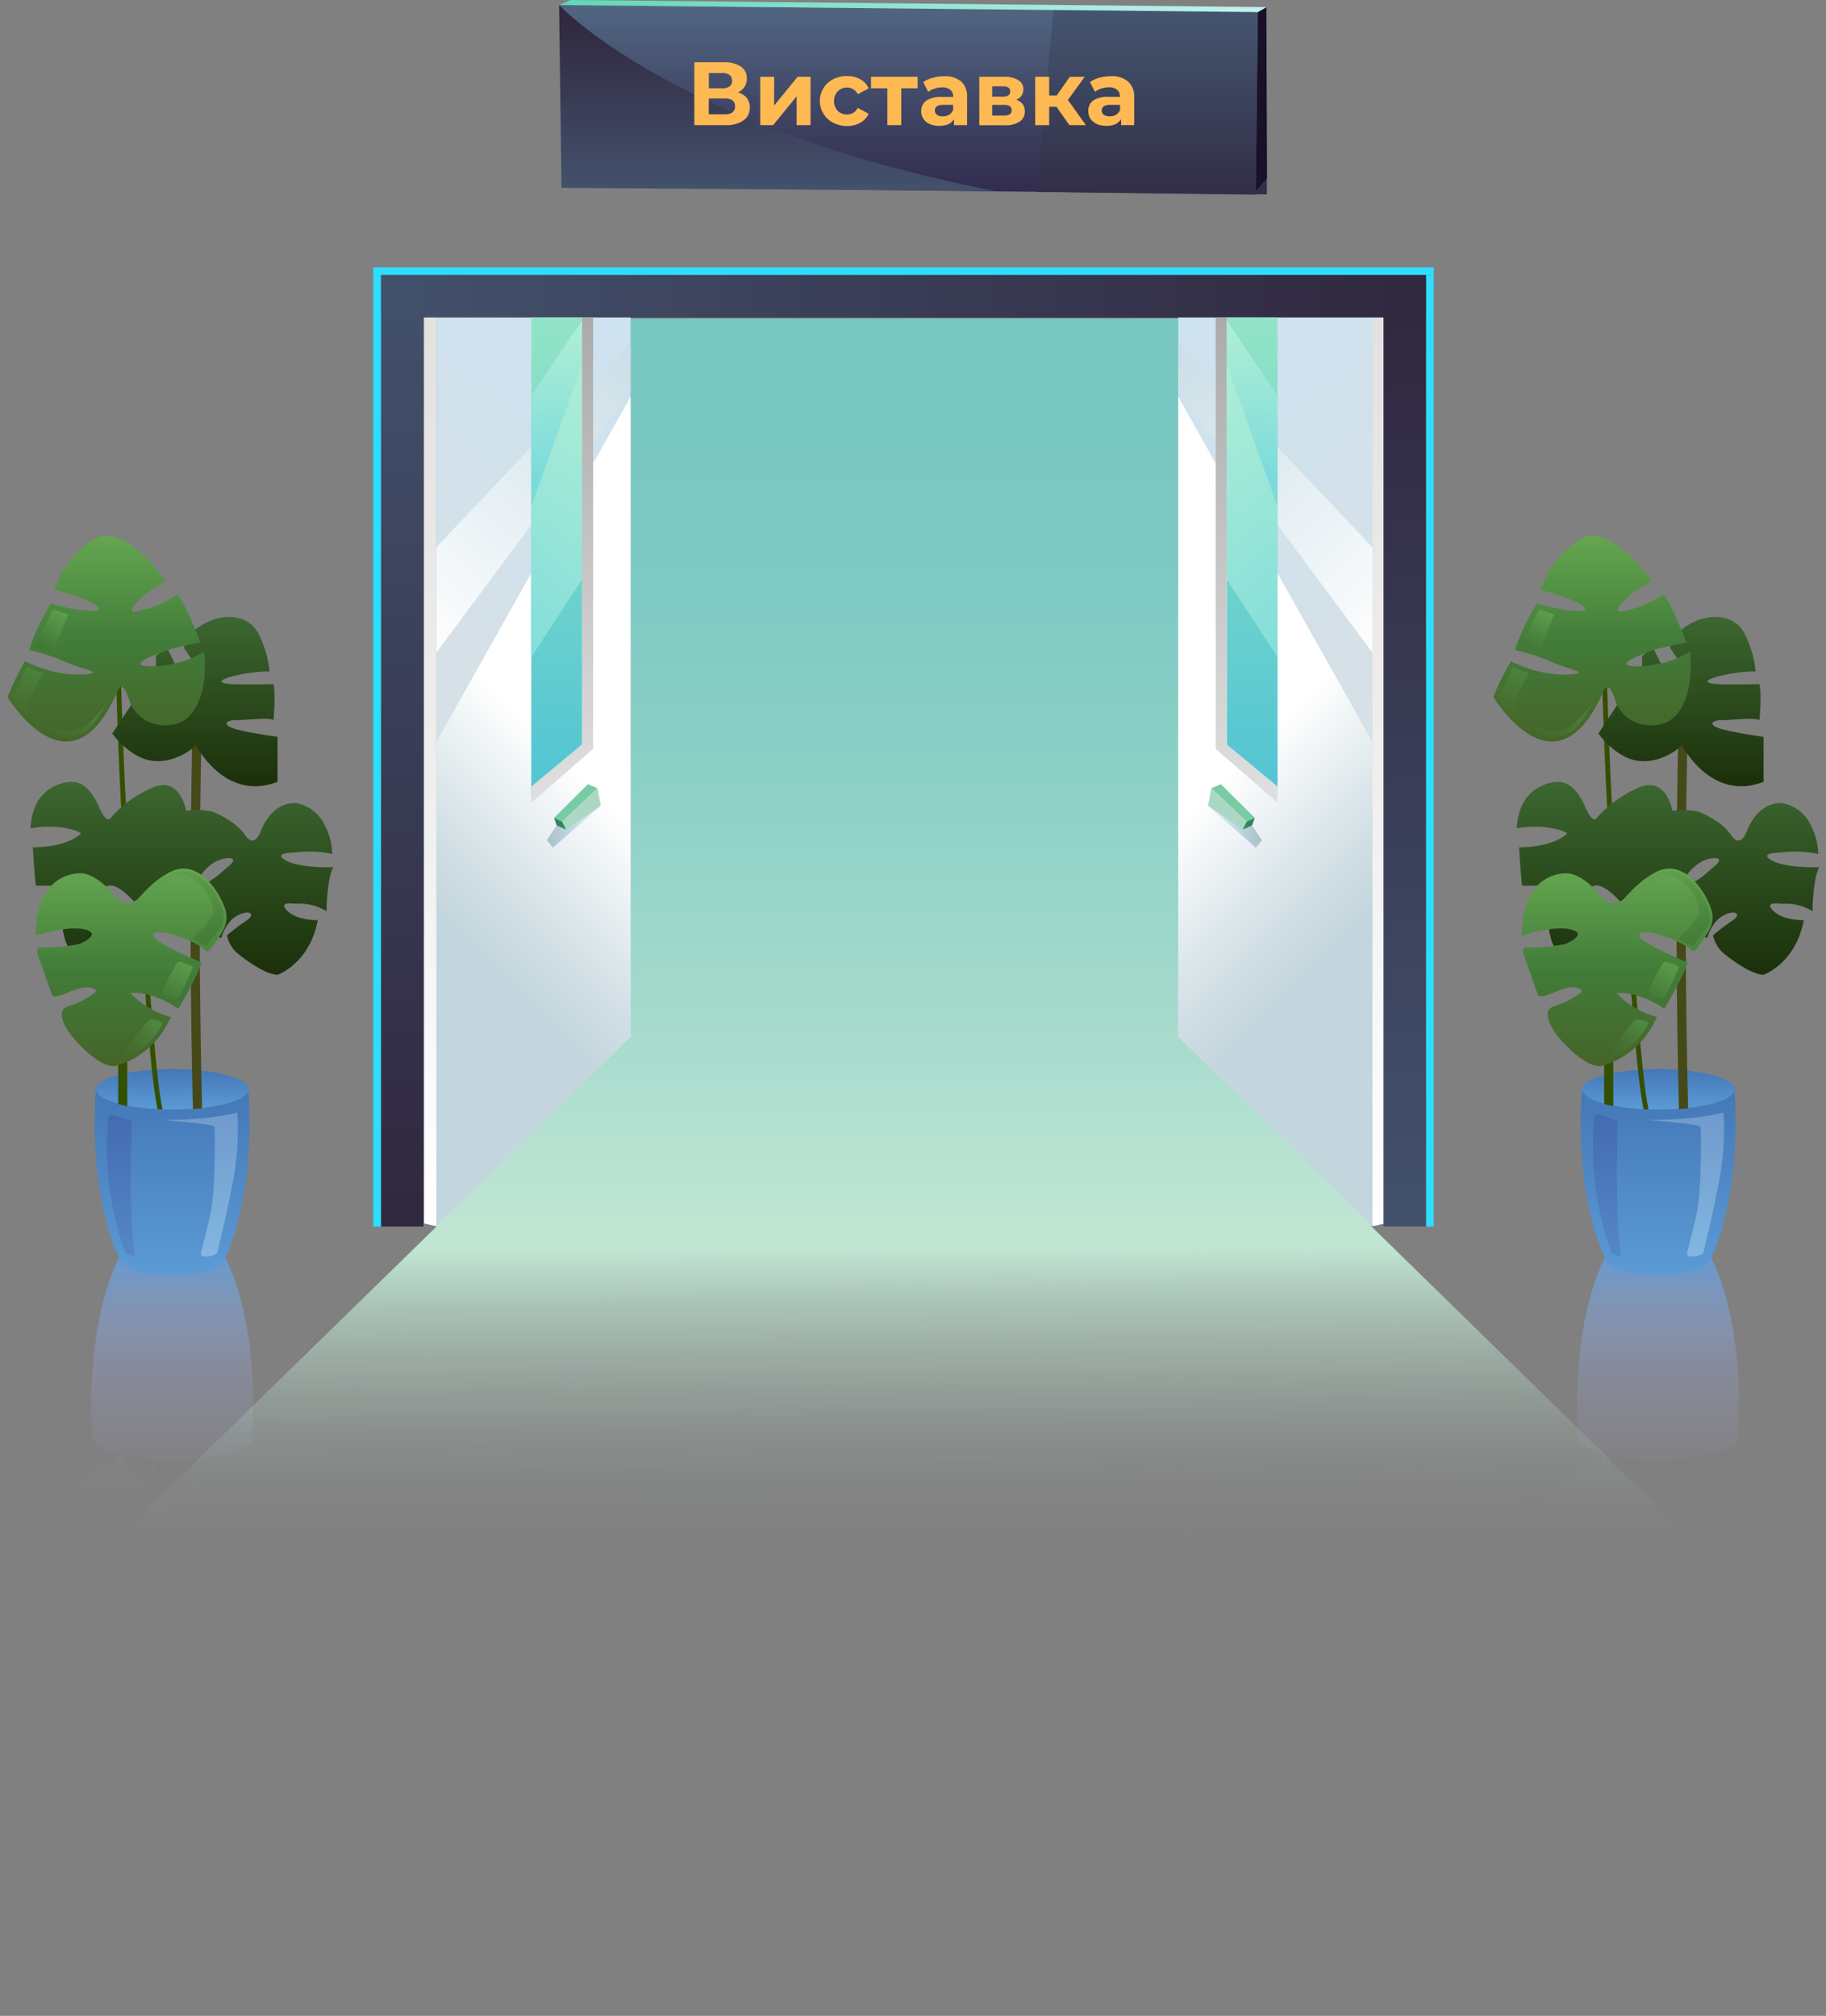 <?xml version="1.0" encoding="UTF-8"?> <svg xmlns="http://www.w3.org/2000/svg" xmlns:xlink="http://www.w3.org/1999/xlink" viewBox="0 0 487.81 538.5"><rect x="0" y="0" width="487.81" height="538.5" fill="#808080" stroke="none"/> <defs> <style>.cls-1{fill:none;}.cls-2{fill:url(#linear-gradient);}.cls-3{fill:url(#linear-gradient-2);}.cls-4{fill:url(#linear-gradient-3);}.cls-5{fill:#1a1028;}.cls-6{fill:url(#linear-gradient-4);}.cls-7{fill:url(#linear-gradient-5);}.cls-8{fill:url(#linear-gradient-6);}.cls-9{fill:#ffb952;}.cls-10{fill:url(#linear-gradient-7);}.cls-11{fill:url(#linear-gradient-8);}.cls-12{fill:#97a350;}.cls-13{fill:url(#linear-gradient-9);}.cls-14{fill:#335000;}.cls-15,.cls-17,.cls-33,.cls-34{stroke:#335000;stroke-miterlimit:10;stroke-width:1.31px;}.cls-15{fill:url(#linear-gradient-10);}.cls-16{fill:#454917;}.cls-17{fill:url(#linear-gradient-11);}.cls-18{fill:url(#linear-gradient-12);}.cls-19{fill:url(#linear-gradient-13);}.cls-20{fill:url(#linear-gradient-14);}.cls-21{fill:url(#linear-gradient-15);}.cls-22{fill:url(#linear-gradient-16);}.cls-23{fill:url(#linear-gradient-17);}.cls-24{fill:url(#linear-gradient-18);}.cls-25{fill:url(#linear-gradient-19);}.cls-26{fill:url(#linear-gradient-20);}.cls-27{fill:url(#linear-gradient-21);}.cls-28{fill:url(#linear-gradient-22);}.cls-29{fill:url(#linear-gradient-23);}.cls-30{fill:url(#linear-gradient-24);}.cls-31{fill:url(#linear-gradient-25);}.cls-32{fill:url(#linear-gradient-26);}.cls-33{fill:url(#linear-gradient-27);}.cls-34{fill:url(#linear-gradient-28);}.cls-35{fill:url(#linear-gradient-29);}.cls-36{fill:url(#linear-gradient-30);}.cls-37{fill:url(#linear-gradient-31);}.cls-38{fill:url(#linear-gradient-32);}.cls-39{fill:url(#linear-gradient-33);}.cls-40{fill:url(#linear-gradient-34);}.cls-41{fill:url(#linear-gradient-35);}.cls-42{fill:url(#linear-gradient-36);}.cls-43{fill:url(#linear-gradient-37);}.cls-44{fill:url(#linear-gradient-38);}.cls-45{fill:url(#linear-gradient-39);}.cls-46{fill:url(#linear-gradient-40);}.cls-47{fill:#2cdeff;}.cls-48{fill:url(#linear-gradient-41);}.cls-49{fill:url(#Безымянный_градиент_13);}.cls-50{fill:url(#linear-gradient-42);}.cls-51{fill:url(#linear-gradient-43);}.cls-52{clip-path:url(#clip-path);}.cls-53{clip-path:url(#clip-path-2);}.cls-54{fill:url(#linear-gradient-45);}.cls-55{fill:url(#linear-gradient-46);}.cls-56{fill:url(#linear-gradient-47);}.cls-57{fill:url(#linear-gradient-48);}.cls-58{fill:url(#linear-gradient-49);}.cls-59{fill:#abd8c3;}.cls-60{fill:#79cba6;}.cls-61{fill:#2e875d;}.cls-62{clip-path:url(#clip-path-3);}.cls-63{fill:url(#linear-gradient-50);}.cls-64{fill:url(#linear-gradient-51);}.cls-65{fill:url(#linear-gradient-52);}.cls-66{clip-path:url(#clip-path-4);}.cls-67{clip-path:url(#clip-path-5);}.cls-68{fill:url(#linear-gradient-54);}.cls-69{fill:url(#linear-gradient-55);}.cls-70{fill:url(#linear-gradient-56);}.cls-71{fill:url(#linear-gradient-57);}.cls-72{fill:url(#linear-gradient-58);}.cls-73{clip-path:url(#clip-path-6);}.cls-74{fill:url(#linear-gradient-59);}.cls-75{fill:url(#linear-gradient-60);}.cls-76{fill:url(#linear-gradient-61);}.cls-77{fill:url(#Безымянный_градиент_14);}</style> <linearGradient id="linear-gradient" x1="294.81" y1="115.69" x2="411.68" y2="270.92" gradientUnits="userSpaceOnUse"> <stop offset="0" stop-color="#cee2ef"></stop> <stop offset="1" stop-color="#dedede"></stop> </linearGradient> <linearGradient id="linear-gradient-2" x1="-1301.58" y1="115.69" x2="-1184.71" y2="270.92" gradientTransform="matrix(-1, 0, 0, 1, -1113.17, 0)" xlink:href="#linear-gradient"></linearGradient> <linearGradient id="linear-gradient-3" x1="-4353.29" y1="51.93" x2="-4353.29" y2="1.34" gradientTransform="matrix(-1, 0, 0, 1, -4109.37, 0)" gradientUnits="userSpaceOnUse"> <stop offset="0" stop-color="#322b4d"></stop> <stop offset="1" stop-color="#516682"></stop> </linearGradient> <linearGradient id="linear-gradient-4" x1="-4316.92" y1="50.03" x2="-4316.92" y2="4.37" gradientTransform="matrix(-1, 0, 0, 1, -4109.37, 0)" gradientUnits="userSpaceOnUse"> <stop offset="0" stop-color="#43516c"></stop> <stop offset="1" stop-color="#30283f"></stop> </linearGradient> <linearGradient id="linear-gradient-5" x1="-4415.93" y1="52.99" x2="-4415.93" y2="4.21" gradientTransform="matrix(-1, 0, 0, 1, -4109.37, 0)" gradientUnits="userSpaceOnUse"> <stop offset="0" stop-color="#322d45"></stop> <stop offset="1" stop-color="#44546e"></stop> </linearGradient> <linearGradient id="linear-gradient-6" x1="-4447.68" y1="1.62" x2="-4258.77" y2="1.62" gradientTransform="matrix(-1, 0, 0, 1, -4109.37, 0)" gradientUnits="userSpaceOnUse"> <stop offset="0" stop-color="#c2f3f0"></stop> <stop offset="1" stop-color="#63d6b7"></stop> </linearGradient> <linearGradient id="linear-gradient-7" x1="45.42" y1="-16290.02" x2="45.42" y2="-16496.05" gradientTransform="matrix(1, 0, 0, -1, 0, -15957.55)" gradientUnits="userSpaceOnUse"> <stop offset="0" stop-color="#5b9bd5"></stop> <stop offset="0.04" stop-color="#6e9fd9" stop-opacity="0.77"></stop> <stop offset="0.08" stop-color="#7fa3dc" stop-opacity="0.57"></stop> <stop offset="0.13" stop-color="#8da7df" stop-opacity="0.39"></stop> <stop offset="0.17" stop-color="#99a9e2" stop-opacity="0.25"></stop> <stop offset="0.22" stop-color="#a2abe4" stop-opacity="0.14"></stop> <stop offset="0.27" stop-color="#a8ade5" stop-opacity="0.06"></stop> <stop offset="0.33" stop-color="#acaee6" stop-opacity="0.01"></stop> <stop offset="0.4" stop-color="#adaee6" stop-opacity="0"></stop> </linearGradient> <linearGradient id="linear-gradient-8" x1="45.94" y1="339.34" x2="45.94" y2="291" gradientUnits="userSpaceOnUse"> <stop offset="0" stop-color="#5b9bd5"></stop> <stop offset="1" stop-color="#4477b7"></stop> </linearGradient> <linearGradient id="linear-gradient-9" x1="46.04" y1="296.4" x2="46.04" y2="285.6" xlink:href="#linear-gradient-8"></linearGradient> <linearGradient id="linear-gradient-10" x1="39.13" y1="279.11" x2="43.15" y2="279.11" gradientUnits="userSpaceOnUse"> <stop offset="0" stop-color="#454917"></stop> <stop offset="1" stop-color="#3a5204"></stop> </linearGradient> <linearGradient id="linear-gradient-11" x1="31.56" y1="203.13" x2="34" y2="203.13" xlink:href="#linear-gradient-10"></linearGradient> <linearGradient id="linear-gradient-12" x1="48.62" y1="260.39" x2="48.62" y2="208.88" gradientUnits="userSpaceOnUse"> <stop offset="0" stop-color="#1b2f0a"></stop> <stop offset="1" stop-color="#3c6730"></stop> </linearGradient> <linearGradient id="linear-gradient-13" x1="35.04" y1="284.82" x2="35.04" y2="232.02" gradientUnits="userSpaceOnUse"> <stop offset="0" stop-color="#456428"></stop> <stop offset="0.48" stop-color="#427c39"></stop> <stop offset="1" stop-color="#64a650"></stop> </linearGradient> <linearGradient id="linear-gradient-14" x1="33.17" y1="282.4" x2="42.55" y2="272.52" gradientUnits="userSpaceOnUse"> <stop offset="0" stop-color="#45672b"></stop> <stop offset="0.34" stop-color="#476f30"></stop> <stop offset="0.88" stop-color="#4e863f"></stop> <stop offset="0.92" stop-color="#4e8840"></stop> </linearGradient> <linearGradient id="linear-gradient-15" x1="44.68" y1="267.15" x2="49.29" y2="258.25" gradientUnits="userSpaceOnUse"> <stop offset="0" stop-color="#427836"></stop> <stop offset="1" stop-color="#599849"></stop> </linearGradient> <linearGradient id="linear-gradient-16" x1="53.81" y1="253.66" x2="48.88" y2="232.6" gradientUnits="userSpaceOnUse"> <stop offset="0" stop-color="#427836"></stop> <stop offset="1" stop-color="#5f9f4c"></stop> </linearGradient> <linearGradient id="linear-gradient-17" x1="52.09" y1="210.08" x2="52.09" y2="164.8" xlink:href="#linear-gradient-12"></linearGradient> <linearGradient id="linear-gradient-18" x1="28.33" y1="198.07" x2="28.33" y2="143.16" xlink:href="#linear-gradient-13"></linearGradient> <linearGradient id="linear-gradient-19" x1="11.25" y1="195.02" x2="18.2" y2="182.26" gradientUnits="userSpaceOnUse"> <stop offset="0" stop-color="#45682b"></stop> <stop offset="1" stop-color="#4b863e"></stop> </linearGradient> <linearGradient id="linear-gradient-20" x1="11.84" y1="172.53" x2="17.26" y2="162.57" gradientUnits="userSpaceOnUse"> <stop offset="0" stop-color="#427937"></stop> <stop offset="1" stop-color="#61a24e"></stop> </linearGradient> <linearGradient id="linear-gradient-21" x1="46.04" y1="340.59" x2="46.04" y2="291" xlink:href="#linear-gradient-8"></linearGradient> <linearGradient id="linear-gradient-22" x1="32.27" y1="335.58" x2="32.27" y2="297.78" gradientUnits="userSpaceOnUse"> <stop offset="0" stop-color="#5587c8"></stop> <stop offset="1" stop-color="#436bb0"></stop> </linearGradient> <linearGradient id="linear-gradient-23" x1="53.5" y1="335.68" x2="53.5" y2="297.19" gradientUnits="userSpaceOnUse"> <stop offset="0" stop-color="#82b7e1"></stop> <stop offset="1" stop-color="#709acc"></stop> </linearGradient> <linearGradient id="linear-gradient-24" x1="442.39" y1="-16290.02" x2="442.39" y2="-16496.05" xlink:href="#linear-gradient-7"></linearGradient> <linearGradient id="linear-gradient-25" x1="442.91" y1="339.34" x2="442.91" y2="291" xlink:href="#linear-gradient-8"></linearGradient> <linearGradient id="linear-gradient-26" x1="443.01" y1="296.4" x2="443.01" y2="285.6" xlink:href="#linear-gradient-8"></linearGradient> <linearGradient id="linear-gradient-27" x1="436.11" y1="279.11" x2="440.12" y2="279.11" xlink:href="#linear-gradient-10"></linearGradient> <linearGradient id="linear-gradient-28" x1="428.54" y1="203.13" x2="430.98" y2="203.13" xlink:href="#linear-gradient-10"></linearGradient> <linearGradient id="linear-gradient-29" x1="445.6" y1="260.39" x2="445.6" y2="208.88" xlink:href="#linear-gradient-12"></linearGradient> <linearGradient id="linear-gradient-30" x1="432.02" y1="284.82" x2="432.02" y2="232.02" xlink:href="#linear-gradient-13"></linearGradient> <linearGradient id="linear-gradient-31" x1="430.14" y1="282.4" x2="439.53" y2="272.52" xlink:href="#linear-gradient-14"></linearGradient> <linearGradient id="linear-gradient-32" x1="441.66" y1="267.15" x2="446.27" y2="258.25" xlink:href="#linear-gradient-15"></linearGradient> <linearGradient id="linear-gradient-33" x1="450.79" y1="253.66" x2="445.86" y2="232.6" xlink:href="#linear-gradient-16"></linearGradient> <linearGradient id="linear-gradient-34" x1="449.06" y1="210.08" x2="449.06" y2="164.8" xlink:href="#linear-gradient-12"></linearGradient> <linearGradient id="linear-gradient-35" x1="425.31" y1="198.07" x2="425.31" y2="143.16" xlink:href="#linear-gradient-13"></linearGradient> <linearGradient id="linear-gradient-36" x1="408.23" y1="195.02" x2="415.17" y2="182.26" xlink:href="#linear-gradient-19"></linearGradient> <linearGradient id="linear-gradient-37" x1="408.82" y1="172.53" x2="414.24" y2="162.57" xlink:href="#linear-gradient-20"></linearGradient> <linearGradient id="linear-gradient-38" x1="443.01" y1="340.59" x2="443.01" y2="291" xlink:href="#linear-gradient-8"></linearGradient> <linearGradient id="linear-gradient-39" x1="429.25" y1="335.58" x2="429.25" y2="297.78" xlink:href="#linear-gradient-22"></linearGradient> <linearGradient id="linear-gradient-40" x1="450.47" y1="335.68" x2="450.47" y2="297.19" xlink:href="#linear-gradient-23"></linearGradient> <linearGradient id="linear-gradient-41" x1="241.2" y1="333.18" x2="241.57" y2="453.2" gradientUnits="userSpaceOnUse"> <stop offset="0" stop-color="#c0e6d3"></stop> <stop offset="0.04" stop-color="#c0e6d3" stop-opacity="0.88"></stop> <stop offset="0.13" stop-color="#c0e6d3" stop-opacity="0.65"></stop> <stop offset="0.23" stop-color="#c0e6d3" stop-opacity="0.45"></stop> <stop offset="0.32" stop-color="#c0e6d3" stop-opacity="0.29"></stop> <stop offset="0.41" stop-color="#c0e6d3" stop-opacity="0.16"></stop> <stop offset="0.5" stop-color="#c0e6d3" stop-opacity="0.07"></stop> <stop offset="0.59" stop-color="#c0e6d3" stop-opacity="0.02"></stop> <stop offset="0.68" stop-color="#c0e6d3" stop-opacity="0"></stop> </linearGradient> <linearGradient id="Безымянный_градиент_13" x1="107.45" y1="326.7" x2="107.45" y2="74.95" gradientUnits="userSpaceOnUse"> <stop offset="0" stop-color="#30283f"></stop> <stop offset="1" stop-color="#43516c"></stop> </linearGradient> <linearGradient id="linear-gradient-42" x1="101.76" y1="79.15" x2="380.99" y2="79.15" gradientTransform="translate(162.22 320.53) rotate(-90)" xlink:href="#linear-gradient-4"></linearGradient> <linearGradient id="linear-gradient-43" x1="241.45" y1="327.65" x2="241.45" y2="88.67" gradientUnits="userSpaceOnUse"> <stop offset="0" stop-color="#c0e6d3"></stop> <stop offset="0.15" stop-color="#aedecf"></stop> <stop offset="0.44" stop-color="#91d2c7"></stop> <stop offset="0.69" stop-color="#7fcac3"></stop> <stop offset="0.87" stop-color="#79c7c1"></stop> </linearGradient> <clipPath id="clip-path"> <rect class="cls-1" x="300.93" y="84.82" width="68.99" height="242.75"></rect> </clipPath> <clipPath id="clip-path-2"> <polygon class="cls-2" points="366.65 327.57 314.77 276.96 314.77 79.13 366.65 76.36 366.65 327.57"></polygon> </clipPath> <linearGradient id="linear-gradient-45" x1="375.91" y1="170.49" x2="279.21" y2="63.72" gradientUnits="userSpaceOnUse"> <stop offset="0" stop-color="#fff"></stop> <stop offset="0.99" stop-color="#b4cfdc"></stop> </linearGradient> <linearGradient id="linear-gradient-46" x1="366.89" y1="243.62" x2="328.91" y2="205.64" gradientUnits="userSpaceOnUse"> <stop offset="0" stop-color="#c3d5dd"></stop> <stop offset="0.34" stop-color="#d4e1e6"></stop> <stop offset="1" stop-color="#fff"></stop> <stop offset="1" stop-color="#fff"></stop> </linearGradient> <linearGradient id="linear-gradient-47" x1="334.51" y1="67.58" x2="334.51" y2="212.47" gradientUnits="userSpaceOnUse"> <stop offset="0" stop-color="#9be8c4"></stop> <stop offset="1" stop-color="#51c4d3"></stop> </linearGradient> <linearGradient id="linear-gradient-48" x1="333.03" y1="210.54" x2="333.03" y2="85.68" gradientUnits="userSpaceOnUse"> <stop offset="0" stop-color="#dedede"></stop> <stop offset="1" stop-color="#ababab"></stop> </linearGradient> <linearGradient id="linear-gradient-49" x1="322.71" y1="220.84" x2="337.13" y2="220.84" gradientUnits="userSpaceOnUse"> <stop offset="0.23" stop-color="#d0e6f4"></stop> <stop offset="1" stop-color="#abc1c6"></stop> </linearGradient> <clipPath id="clip-path-3"> <polygon class="cls-1" points="327.73 198.85 327.73 67.58 341.29 76.58 341.29 212.47 327.73 198.85"></polygon> </clipPath> <linearGradient id="linear-gradient-50" x1="332.98" y1="127.29" x2="335.6" y2="78.28" gradientUnits="userSpaceOnUse"> <stop offset="0" stop-color="#7bdbdc"></stop> <stop offset="1" stop-color="#bbf2d3"></stop> </linearGradient> <linearGradient id="linear-gradient-51" x1="366.72" y1="169.56" x2="300.72" y2="95" xlink:href="#linear-gradient-50"></linearGradient> <linearGradient id="linear-gradient-52" x1="368.44" y1="326.1" x2="368.44" y2="77.74" gradientUnits="userSpaceOnUse"> <stop offset="0" stop-color="#fff"></stop> <stop offset="0.43" stop-color="#f1f0f0"></stop> <stop offset="1" stop-color="#e3e1df"></stop> </linearGradient> <clipPath id="clip-path-4"> <rect class="cls-1" x="113.29" y="84.82" width="68.99" height="242.75" transform="translate(295.58 412.39) rotate(180)"></rect> </clipPath> <clipPath id="clip-path-5"> <polygon class="cls-3" points="116.56 327.57 168.45 276.96 168.45 79.13 116.56 76.36 116.56 327.57"></polygon> </clipPath> <linearGradient id="linear-gradient-54" x1="-1220.48" y1="170.49" x2="-1317.18" y2="63.72" gradientTransform="matrix(-1, 0, 0, 1, -1113.17, 0)" xlink:href="#linear-gradient-45"></linearGradient> <linearGradient id="linear-gradient-55" x1="-1229.49" y1="243.62" x2="-1267.47" y2="205.64" gradientTransform="matrix(-1, 0, 0, 1, -1113.17, 0)" xlink:href="#linear-gradient-46"></linearGradient> <linearGradient id="linear-gradient-56" x1="-1261.87" y1="67.58" x2="-1261.87" y2="212.47" gradientTransform="matrix(-1, 0, 0, 1, -1113.17, 0)" xlink:href="#linear-gradient-47"></linearGradient> <linearGradient id="linear-gradient-57" x1="-1263.36" y1="210.54" x2="-1263.36" y2="85.68" gradientTransform="matrix(-1, 0, 0, 1, -1113.17, 0)" xlink:href="#linear-gradient-48"></linearGradient> <linearGradient id="linear-gradient-58" x1="-1273.68" y1="220.84" x2="-1259.25" y2="220.84" gradientTransform="matrix(-1, 0, 0, 1, -1113.17, 0)" xlink:href="#linear-gradient-49"></linearGradient> <clipPath id="clip-path-6"> <polygon class="cls-1" points="155.49 198.85 155.49 67.58 141.93 76.58 141.93 212.47 155.49 198.85"></polygon> </clipPath> <linearGradient id="linear-gradient-59" x1="-1263.4" y1="127.29" x2="-1260.79" y2="78.28" gradientTransform="matrix(-1, 0, 0, 1, -1113.17, 0)" xlink:href="#linear-gradient-50"></linearGradient> <linearGradient id="linear-gradient-60" x1="-1229.66" y1="169.56" x2="-1295.67" y2="95" gradientTransform="matrix(-1, 0, 0, 1, -1113.17, 0)" xlink:href="#linear-gradient-50"></linearGradient> <linearGradient id="linear-gradient-61" x1="-1227.95" y1="326.1" x2="-1227.95" y2="77.74" gradientTransform="matrix(-1, 0, 0, 1, -1113.17, 0)" xlink:href="#linear-gradient-52"></linearGradient> <linearGradient id="Безымянный_градиент_14" x1="375.3" y1="325.37" x2="375.3" y2="79.47" gradientTransform="matrix(1, 0, 0, 1, 0, 0)" xlink:href="#linear-gradient-4"></linearGradient> </defs> <g id="Слой_2" data-name="Слой 2"> <g id="Layer_1" data-name="Layer 1"> <polygon class="cls-4" points="338.45 47.61 338.31 4.46 336.03 3.23 149.4 1.34 181.13 50.18 338.45 51.93 338.45 47.61"></polygon> <polygon class="cls-5" points="336.03 3.23 335.49 51.03 338.45 47.61 338.31 1.9 336.03 3.23"></polygon> <path class="cls-6" d="M149.36,1.34S179.83,34.25,265.73,51L150,50.18Z"></path> <polygon class="cls-7" points="281.56 1.34 277.08 51.27 335.49 52 336.03 3.23 281.56 1.34"></polygon> <polygon class="cls-8" points="338.31 1.9 152.46 0 149.4 1.34 336.03 3.23 338.31 1.9"></polygon> <path class="cls-9" d="M199.49,26.15a4,4,0,0,1,.81,2.55,4.07,4.07,0,0,1-1.69,3.48,8.07,8.07,0,0,1-4.84,1.25h-8.28V16.62h7.83a8,8,0,0,1,4.56,1.13A3.69,3.69,0,0,1,199.51,21a4,4,0,0,1-.62,2.2,4.34,4.34,0,0,1-1.76,1.5A4.52,4.52,0,0,1,199.49,26.15Zm-10.13-2.56H193a3.05,3.05,0,0,0,1.92-.52,1.83,1.83,0,0,0,.65-1.53,1.82,1.82,0,0,0-.66-1.51,3,3,0,0,0-1.91-.52h-3.62Zm7,4.79c0-1.39-.92-2.08-2.74-2.08h-4.27v4.24h4.27C195.45,30.54,196.37,29.82,196.37,28.38Z"></path> <path class="cls-9" d="M203.09,20.51h3.72v7.68l6.28-7.68h3.44V33.43h-3.72V25.74l-6.27,7.69h-3.45Z"></path> <path class="cls-9" d="M222.56,32.77a6.52,6.52,0,0,1,0-11.6,7.92,7.92,0,0,1,3.71-.85,7.13,7.13,0,0,1,3.56.85,5,5,0,0,1,2.22,2.44l-2.9,1.56a3.16,3.16,0,0,0-2.9-1.78,3.29,3.29,0,0,0-2.43,1,3.54,3.54,0,0,0-1,2.62,3.57,3.57,0,0,0,1,2.62,3.29,3.29,0,0,0,2.43.95,3.14,3.14,0,0,0,2.9-1.77l2.9,1.58a5.06,5.06,0,0,1-2.22,2.4,7,7,0,0,1-3.56.87A8,8,0,0,1,222.56,32.77Z"></path> <path class="cls-9" d="M245.14,23.59h-4.37v9.84h-3.72V23.59h-4.37V20.51h12.46Z"></path> <path class="cls-9" d="M256.75,21.75a5.47,5.47,0,0,1,1.61,4.31v7.37h-3.51V31.82q-1,1.8-3.93,1.8a6.06,6.06,0,0,1-2.58-.51,3.79,3.79,0,0,1-1.67-1.39,3.65,3.65,0,0,1-.58-2,3.39,3.39,0,0,1,1.36-2.83,7,7,0,0,1,4.19-1h3a2.36,2.36,0,0,0-.74-1.88,3.28,3.28,0,0,0-2.23-.66,6.38,6.38,0,0,0-2,.32,5.4,5.4,0,0,0-1.69.88l-1.35-2.62a8.25,8.25,0,0,1,2.54-1.15,11.36,11.36,0,0,1,3-.41A6.73,6.73,0,0,1,256.75,21.75Zm-3.19,8.9a2.39,2.39,0,0,0,1.05-1.3V28h-2.56c-1.54,0-2.31.51-2.31,1.52a1.34,1.34,0,0,0,.57,1.14,2.51,2.51,0,0,0,1.54.42A3.26,3.26,0,0,0,253.56,30.65Z"></path> <path class="cls-9" d="M273.77,29.75a3.14,3.14,0,0,1-1.32,2.71,6.69,6.69,0,0,1-3.94,1h-6.89V20.51h6.6a7,7,0,0,1,3.8.88,2.75,2.75,0,0,1,1.36,2.46,2.94,2.94,0,0,1-.49,1.69,3.25,3.25,0,0,1-1.4,1.14A3,3,0,0,1,273.77,29.75Zm-8.71-3.93h2.83c1.31,0,2-.47,2-1.39s-.65-1.37-2-1.37h-2.83Zm5.2,3.64a1.26,1.26,0,0,0-.48-1.09,2.61,2.61,0,0,0-1.51-.35h-3.21v2.86h3.14C269.57,30.88,270.26,30.41,270.26,29.46Z"></path> <path class="cls-9" d="M282.24,28.53h-1.95v4.9h-3.74V20.51h3.74v5h2l3.5-5h4l-4.51,6.19,4.82,6.73h-4.42Z"></path> <path class="cls-9" d="M301.34,21.75A5.47,5.47,0,0,1,303,26.06v7.37h-3.5V31.82c-.71,1.2-2,1.8-3.94,1.8a6.06,6.06,0,0,1-2.58-.51,3.85,3.85,0,0,1-1.67-1.39,3.64,3.64,0,0,1-.57-2A3.38,3.38,0,0,1,292,26.87a7,7,0,0,1,4.19-1h3a2.36,2.36,0,0,0-.75-1.88,3.26,3.26,0,0,0-2.23-.66,6.43,6.43,0,0,0-2,.32,5.4,5.4,0,0,0-1.69.88l-1.34-2.62a8.08,8.08,0,0,1,2.53-1.15,11.36,11.36,0,0,1,3-.41A6.73,6.73,0,0,1,301.34,21.75Zm-3.19,8.9a2.41,2.41,0,0,0,1.06-1.3V28h-2.57c-1.54,0-2.31.51-2.31,1.52a1.34,1.34,0,0,0,.57,1.14,2.53,2.53,0,0,0,1.55.42A3.22,3.22,0,0,0,298.15,30.65Z"></path> <path class="cls-10" d="M80.39,436a14.17,14.17,0,0,0,8.6-2.09s0,8.59,1.85,12.28c0,0-9.1-.36-13.15,1.85s2.21,2.21,2.21,2.21a31.92,31.92,0,0,0,10.69-.37,19,19,0,0,1-2.82,9.34,10.79,10.79,0,0,1-7.13,4.8s-6.15,1.1-9.83-7.38c0,0-1.72-5.65-4.55-1.47s-9.09,6.51-9.09,6.51a25.64,25.64,0,0,1-4.29.46l-.05,17.58c1.53-2.68,9.37-14.89,22.5-9.76v12.54s-7.11,1-11.39,2.1-3.32,2.59,0,2.59,8.48.8,10.26,0c0,0,.64,7.27,0,10,0,0-8.73-.16-11.64,0s-4.28.81-.68,1.94a41.81,41.81,0,0,0,11.19,1.62,28.92,28.92,0,0,1-3.24,10.83c-2.9,5.33-10.66,6-17.29,1l-.15-.12a56.33,56.33,0,0,1-4.91,9.83,35.51,35.51,0,0,0-7.7-3.8c-3.41-1-7.4-2.24-3.5,1.76a25.32,25.32,0,0,0,7.79,5.55,34.93,34.93,0,0,1-9.26,9.94c-6,4.28-9.45,2.43-9.45,2.43s-8.47-3.6-12.27-14.61c0,0,6.62-1.46,10.91-3.9s-1.36-2-1.36-2a40.9,40.9,0,0,0-10.53,2.05s-4.38-7-6-13.06A52.75,52.75,0,0,0,16,503.42c4.68-2.14,12.37-3.31,4.38-3.61S4.9,503.52,4.9,503.52,1.14,497,0,493.6c0,0,17.57-29.15,30.82,1.94a3.13,3.13,0,0,0,.24.42c.08-2.57.19-5.79.31-9.36l-2.09-3.18a22.12,22.12,0,0,1,2.31-2.66c.22-5.81.49-12,.79-17.43a30.72,30.72,0,0,1-3.6-3.54s-1-1.72-3.07,2.95-4.67,8-9.47,7S6.9,465.19,6.54,457a28.26,28.26,0,0,0,9.46.12c4.67-.86,4.55-1.59,4.55-1.59s-3.3-3.69-13.39-3.81c0,0,.48-7.87.85-10.69h4.2c-2.35-2.48-4.28-6.69-4.28-13.86a48,48,0,0,0,7.66,1.76,2.67,2.67,0,0,1,0-.93,15,15,0,0,1,1.23-3.71,38.13,38.13,0,0,0-8.09-.38s-.95-.32-.11-2.63,3.58-10.09,3.58-10.09-.11-1.37,2-.85,6.2,2.95,8.93,2.32.95-1.58.95-1.58A22.75,22.75,0,0,0,17,407.47c-4.63-1.48,1-8.31,1-8.31s6.71-8.49,11.85-8.49c0,0,.41.08,1.11.29V388.2c-3.84-1-6.22-2.43-6.22-4-2-30.26,6.05-46.16,6.86-47.77a2.08,2.08,0,0,1,.29-.27c.69-.89,3.69-3.71,14.18-3.71,12.46,0,14.36,4,14.36,4,.81,1.6,8.77,17.31,6.9,47.19l-.1-.15v0a1.76,1.76,0,0,1,.17.7c0,2.45-5.94,4.54-14.22,5.31L53,416.65a17.92,17.92,0,0,1,1.1,3l-1.11.48,0,4.49a15.66,15.66,0,0,0,2.58-1.85s-.62-2.08,1.88,1.67c.53.8,1,1.53,1.52,2.24l.65-.27s1.11,4.3,4.3,6.15,5.53.73,2.83-1.23a60.47,60.47,0,0,1-5.53-4.18,9.46,9.46,0,0,1,2.46-4.55c1.84-1.6,8.11-6.39,11.67-6.39,0,0,9,3.2,11.19,15.24,0,0-5.53-.25-8.48,2.58S80.39,436,80.39,436Zm-46-24.88a14.06,14.06,0,0,0,4.82-.47c.08-1.1.17-2.33.27-3.65A20.45,20.45,0,0,0,34.35,411.07Zm14.94,96.78v-.68l1.91-2.77a31.65,31.65,0,0,0-4.52-1.47l-.11.2-1.79,3.58.95.31S47.19,507.39,49.29,507.85Zm-6.81-2-1.09-.8v-2.9c-.52,0-1.06,0-1.61,0C34,502.28,38.81,504.47,42.48,505.87Zm-11.31-9.78c1.41,1.62,2.93-3.79,2.93-3.79a6.6,6.6,0,0,1,.41-.94L31.62,487Zm.77-15.66A16.57,16.57,0,0,1,39.46,476c5.81-1.3,11.63,2.42,13.08,4.2l.24-.44q-.16-8.82-.27-17.65a13.86,13.86,0,0,1-2.59-.22s-1.6,9.46-9,6.63a30,30,0,0,1-8.18-4.87ZM29.24,439c-.56.66-1.11,1.23-1.63,1.74.82.49,3,.86,7.43-3.87l.27-.26C34.2,436,32.31,435.21,29.24,439Zm4.19-47.1a23.52,23.52,0,0,1,6.88,4.73c.21-2.35.44-4.7.68-6.93a61.49,61.49,0,0,1-7.56-.93Zm19.36-2.34c-2.14.19-4.42.29-6.8.29-1.5,0-3,0-4.37-.12l-.8,7.43a25.05,25.05,0,0,1,4.76,7.25,23.59,23.59,0,0,0-5.79,2.34l-.4,3.8a26.54,26.54,0,0,0,8.28-3.85s2.81,4.69,4.75,8.69Q52.53,402.48,52.79,389.56Zm-.4,30.78c-3.26,1.43-10.12,4.55-11.38,6.13-1.67,2.08,2.91,1.46,2.91,1.46a34.13,34.13,0,0,0,8.44-3Zm9.45,26.18a36.83,36.83,0,0,0-5.64-4.4A15,15,0,0,1,54,444a16.3,16.3,0,0,0,3,3C59.75,449.1,65.28,449.46,61.84,446.52Z"></path> <path class="cls-11" d="M59.7,336.78s-1.83,2.56-13.76,2.56-13.76-2.56-13.76-2.56C31.4,335.23,23.67,320,25.6,291H66.27C68.2,320,60.48,335.23,59.7,336.78Z"></path> <path class="cls-12" d="M19.34,157.85s2.25-7.62,6.89-12.37c0,0-4.9.84-9.61,11.45Z"></path> <ellipse class="cls-13" cx="46.04" cy="291" rx="20.44" ry="5.4"></ellipse> <polygon class="cls-14" points="34 297.19 34 282.69 31.56 282.51 31.56 297.19 34 297.19"></polygon> <path class="cls-15" d="M39.13,260.39s2,31.17,4,37.43"></path> <path class="cls-16" d="M51.36,197.21q-.82,40.39-.18,80.81.18,11.48.49,23a1.23,1.23,0,0,0,2.45,0q-1.07-40.39-.66-80.82.12-11.47.35-22.94a1.23,1.23,0,0,0-2.45,0Z"></path> <path class="cls-17" d="M31.56,178.2s1.11,40.47,2.44,49.86"></path> <path class="cls-18" d="M74.18,260.39s8.59-3.06,10.71-14.6c0,0-5.3.24-8.12-2.47S79,241.43,79,241.43a13.6,13.6,0,0,1,8.24,2s0-8.24,1.77-11.77c0,0-8.72.34-12.6-1.78s2.11-2.12,2.11-2.12a30.65,30.65,0,0,1,10.25.36,18.18,18.18,0,0,0-2.71-8.95,10.34,10.34,0,0,0-6.83-4.6s-5.89-1.06-9.42,7.07c0,0-1.65,5.42-4.36,1.41s-8.71-6.24-8.71-6.24a21,21,0,0,0-7-.23s-1.53-9.07-8.6-6.36a31,31,0,0,0-11.65,8.36s-.95,1.65-2.95-2.83-4.47-7.65-9.07-6.71-9,4.36-9.3,12.25a26.85,26.85,0,0,1,9.07-.12c4.47.82,4.36,1.53,4.36,1.53s-3.16,3.53-12.83,3.65c0,0,.46,7.54.81,10.25h9.54s-2.71,11.3-2.23,12.48.23,4.12,4.12,6.24,8.71-9.19,8.71-9.19l-1.75-9s1.86-2.7,7.52,3.37,13.07-5.91,13.07-5.91H53.1a13.23,13.23,0,0,1,3.53-3.8c2.59-2,7.89-2.36,4.59.47s-4.71,4.24-7.65,5.18,1.41,2.59,1.77,3.18,2.56,10.46,2.56,10.46l1.2.49s1.06-4.12,4.13-5.89,5.3-.71,2.7,1.18a56.2,56.2,0,0,0-5.29,4A8.94,8.94,0,0,0,63,254.27C64.76,255.8,70.76,260.39,74.18,260.39Z"></path> <path class="cls-19" d="M30.49,284.82s10.17-1.8,15.16-13.16a22.34,22.34,0,0,1-10.77-6.39s5.39-.79,12.76,4.19c0,0,5.39-9,6.19-12.36,0,0-11-4.59-12.57-6.58s2.8-1.4,2.8-1.4,7.17,1.4,11.16,5c0,0,.4.28,1.8-1.6,2.39-3.59,4.52-5.8,3-10.12s-7.38-13.61-15-9.22c-5,2.66-7.81,6.94-8.77,7.38s-2.86,2.19-6.29-2c-4.76-5.57-8.39-5.25-8.39-5.25s-12-.91-12,16.63c0,0,8.47-2.83,13.2-1.62s-1.51,3.83-1.51,3.83a43.69,43.69,0,0,1-10.88.91s-.91.3-.1,2.52,3.43,9.67,3.43,9.67-.1,1.31,1.91.81,5.94-2.82,8.56-2.22.91,1.51.91,1.51a21.8,21.8,0,0,1-6.85,3.43c-4.43,1.41.91,7.95.91,7.95S25.57,284.82,30.49,284.82Z"></path> <path class="cls-20" d="M32.35,282.51c-.24-.72,6.9-9.68,7.49-10.08s3.53.31,3.53.83C42.52,277,33.15,284.82,32.35,282.51Z"></path> <path class="cls-21" d="M43.37,265c0-.63,3.72-8.11,4.31-8.11s3.79.95,3.79,1.5-3.49,8-4,8.26S43.37,265.65,43.37,265Z"></path> <path class="cls-22" d="M51.47,250.68c-.17-.34,4.82-4,5.32-6.68.71-3.65-3.78-9-6.53-9.85s-4.61-.78-8.54,2.76a16.12,16.12,0,0,1,4.47-3.56,6.85,6.85,0,0,1,6.23.32,14.06,14.06,0,0,1,5.49,5.93c.92,1.68,3.53,5.79.33,9.34s-2.65,3.66-3.12,3.66A13.35,13.35,0,0,1,51.47,250.68Z"></path> <path class="cls-23" d="M52.32,199s7.74,15.35,21.83,9.84v-12s-6.81-.93-10.91-2-3.18-2.48,0-2.48,8.13-.77,9.83,0c0,0,.62-7,0-9.6,0,0-8.36.16-11.15,0s-4.1-.77-.66-1.86A40.26,40.26,0,0,1,72,179.37,27.57,27.57,0,0,0,68.89,169c-2.79-5.11-10.22-5.73-16.57-.93s-3.11,3.72-3.11,3.72v1.39l2.13,3.1-3.67,2.63-1.08-1.86-2-4-2.94,2.16v3.41l-3.57,8.84H35.63L30,195.94s4.18,5.89,9.76,7.13S50.93,200.74,52.32,199Z"></path> <path class="cls-24" d="M2,186.19s16.83,27.93,29.53-1.86c1.43-3,3.14,3.11,3.14,3.11s2.37,7.26,11.15,6.18c7.12-.77,9.76-10.53,8.67-19.51A27.75,27.75,0,0,1,40.09,178c-8.12-.19,5.7-4.67,5.7-4.67s3.73-.93,7.74-1.68c0,0-3.36-9.15-6.06-12.88a33.57,33.57,0,0,1-7.38,3.64c-3.27.93-7.09,2.15-3.36-1.68a24.16,24.16,0,0,1,7.47-5.32,33.36,33.36,0,0,0-8.87-9.53c-5.79-4.1-9.06-2.33-9.06-2.33s-8.12,3.46-11.76,14A45.94,45.94,0,0,1,25,161.28c4.1,2.33-1.31,1.87-1.31,1.87a39.41,39.41,0,0,1-10.08-2s-4.2,6.72-5.79,12.51a49.85,49.85,0,0,1,9.52,3.08c4.48,2.05,11.86,3.17,4.2,3.45s-14.84-3.55-14.84-3.55A73.57,73.57,0,0,0,2,186.19Z"></path> <path class="cls-25" d="M7.11,178.2l4.33,1.62-3.21,6.05-1.12,2.27s2.16,4.86,5.84,6,7.34,2.06,10.69-1,3.9-4,4.76-5.4c0,0-3,6.7-6.17,8.1s-8.31,2.27-13.5-3.13-5.5-6.15-5.5-6.15Z"></path> <polygon class="cls-26" points="14.13 173.88 18.24 164.16 14.13 162.76 9.6 172.48 14.13 173.88"></polygon> <path class="cls-27" d="M66.41,291.56c-1.28,2.14-5.69,4.84-20.27,4.84s-20.44-3-20.44-5.4c-1.93,29,5.8,44.23,6.58,45.78,0,0,1.83,3.81,13.76,3.81s13.76-3.81,13.76-3.81C60.57,335.24,68.2,320.19,66.41,291.56Z"></path> <path class="cls-28" d="M30,297.78l4.62,1.45a.82.82,0,0,1,.57.81c-.14,3.88-.79,25,.84,35.26a.25.25,0,0,1-.32.27l-2.17-.66a84.59,84.59,0,0,1-4.61-36.43C29,298,29,298,30,297.78Z"></path> <path class="cls-29" d="M43.45,299.19c13.2,0,19.95-2,19.95-2a72.12,72.12,0,0,1-.53,14.4c-1,7.19-4.29,20.76-4.82,22.9a.77.77,0,0,1-.35.49,6,6,0,0,1-3.22.7.82.82,0,0,1-.78-1c2.63-11.15,3.39-10.84,3.69-26.52,0-9-.2-7.18-.2-7.18S58.54,300.46,43.45,299.19Z"></path> <path class="cls-30" d="M477.37,436a14.17,14.17,0,0,0,8.6-2.09s0,8.59,1.84,12.28c0,0-9.09-.36-13.15,1.85s2.22,2.21,2.22,2.21a31.91,31.91,0,0,0,10.69-.37,19,19,0,0,1-2.83,9.34,10.79,10.79,0,0,1-7.13,4.8s-6.14,1.1-9.83-7.38c0,0-1.72-5.65-4.54-1.47s-9.1,6.51-9.1,6.51a25.43,25.43,0,0,1-4.28.46l-.06,17.58c1.54-2.68,9.38-14.89,22.5-9.76v12.54s-7.11,1-11.39,2.1-3.31,2.59,0,2.59,8.49.8,10.26,0c0,0,.65,7.27,0,10,0,0-8.72-.16-11.63,0s-4.28.81-.69,1.94A41.86,41.86,0,0,0,470,500.71a28.79,28.79,0,0,1-3.23,10.83c-2.91,5.33-10.66,6-17.29,1l-.15-.12a55.65,55.65,0,0,1-4.92,9.83,35.33,35.33,0,0,0-7.69-3.8c-3.41-1-7.41-2.24-3.51,1.76a25.45,25.45,0,0,0,7.79,5.55,34.8,34.8,0,0,1-9.25,9.94c-6,4.28-9.45,2.43-9.45,2.43s-8.48-3.6-12.28-14.61c0,0,6.63-1.46,10.92-3.9s-1.37-2-1.37-2a40.86,40.86,0,0,0-10.52,2.05s-4.38-7-6-13.06a52.75,52.75,0,0,0,9.94-3.21c4.67-2.14,12.37-3.31,4.38-3.61s-15.49,3.71-15.49,3.71-3.77-6.49-4.9-9.92c0,0,17.57-29.15,30.81,1.94a3.11,3.11,0,0,0,.25.42c.08-2.57.18-5.79.31-9.36l-2.1-3.18a22.88,22.88,0,0,1,2.32-2.66c.22-5.81.49-12,.79-17.43a31.41,31.41,0,0,1-3.61-3.54s-1-1.72-3.07,2.95-4.67,8-9.46,7-9.34-4.55-9.71-12.78a28.26,28.26,0,0,0,9.46.12c4.67-.86,4.55-1.59,4.55-1.59s-3.29-3.69-13.38-3.81c0,0,.48-7.87.85-10.69h4.2c-2.35-2.48-4.29-6.69-4.29-13.86a48,48,0,0,0,7.67,1.76,2.25,2.25,0,0,1,0-.93,15,15,0,0,1,1.23-3.71,38.19,38.19,0,0,0-8.1-.38s-.94-.32-.1-2.63,3.57-10.09,3.57-10.09-.1-1.37,2-.85,6.21,2.95,8.94,2.32,1-1.58,1-1.58a22.9,22.9,0,0,0-7.15-3.57c-4.63-1.48.94-8.31.94-8.31s6.71-8.49,11.85-8.49c0,0,.42.08,1.12.29V388.2c-3.85-1-6.22-2.43-6.22-4-2-30.26,6.05-46.16,6.86-47.77a1.58,1.58,0,0,1,.28-.27c.69-.89,3.7-3.71,14.19-3.71,12.45,0,14.36,4,14.36,4,.8,1.6,8.76,17.31,6.89,47.19l-.1-.15v0a1.6,1.6,0,0,1,.17.7c0,2.45-5.93,4.54-14.22,5.31L450,416.65a17.92,17.92,0,0,1,1.1,3l-1.11.48v4.49a15.66,15.66,0,0,0,2.58-1.85s-.62-2.08,1.87,1.67l1.53,2.24.65-.27s1.11,4.3,4.3,6.15,5.53.73,2.83-1.23a59.12,59.12,0,0,1-5.53-4.18,9.4,9.4,0,0,1,2.45-4.55c1.85-1.6,8.12-6.39,11.68-6.39,0,0,9,3.2,11.18,15.24,0,0-5.53-.25-8.48,2.58S477.37,436,477.37,436Zm-46.05-24.88a14.06,14.06,0,0,0,4.82-.47c.09-1.1.18-2.33.28-3.65A20.49,20.49,0,0,0,431.32,411.07Zm14.95,96.78v-.68l1.9-2.77a31.07,31.07,0,0,0-4.51-1.47l-.12.2-1.78,3.58.94.31S444.17,507.39,446.27,507.85Zm-6.81-2-1.09-.8v-2.9c-.53,0-1.07,0-1.61,0C431,502.28,435.79,504.47,439.46,505.87Zm-11.32-9.78c1.41,1.62,2.93-3.79,2.93-3.79a6.6,6.6,0,0,1,.41-.94L428.59,487Zm.77-15.66a16.57,16.57,0,0,1,7.52-4.44c5.82-1.3,11.64,2.42,13.09,4.2,0,0,.08-.16.24-.44q-.18-8.82-.28-17.65a14,14,0,0,1-2.59-.22s-1.6,9.46-9,6.63a30.22,30.22,0,0,1-8.19-4.87ZM426.22,439a23.49,23.49,0,0,1-1.64,1.74c.83.49,3,.86,7.44-3.87l.26-.26C431.17,436,429.29,435.21,426.22,439Zm4.19-47.1a23.63,23.63,0,0,1,6.87,4.73c.22-2.35.45-4.7.69-6.93a61.49,61.49,0,0,1-7.56-.93Zm19.35-2.34c-2.13.19-4.42.29-6.8.29-1.49,0-3,0-4.37-.12l-.79,7.43a25.05,25.05,0,0,1,4.76,7.25,23.59,23.59,0,0,0-5.79,2.34l-.41,3.8a26.54,26.54,0,0,0,8.28-3.85s2.82,4.69,4.76,8.69Q449.51,402.48,449.76,389.56Zm-.39,30.78c-3.27,1.43-10.13,4.55-11.39,6.13-1.66,2.08,2.92,1.46,2.92,1.46a34.28,34.28,0,0,0,8.44-3Zm9.44,26.18a35.89,35.89,0,0,0-5.64-4.4A14,14,0,0,1,451,444a16.11,16.11,0,0,0,3,3C456.72,449.1,462.25,449.46,458.81,446.52Z"></path> <path class="cls-31" d="M456.68,336.78s-1.83,2.56-13.77,2.56-13.76-2.56-13.76-2.56c-.78-1.55-8.5-16.78-6.57-45.78h40.67C465.18,320,457.45,335.23,456.68,336.78Z"></path> <path class="cls-12" d="M416.32,157.85s2.24-7.62,6.88-12.37c0,0-4.89.84-9.61,11.45Z"></path> <ellipse class="cls-32" cx="443.01" cy="291" rx="20.44" ry="5.4"></ellipse> <polygon class="cls-14" points="430.98 297.19 430.98 282.69 428.54 282.51 428.54 297.19 430.98 297.19"></polygon> <path class="cls-33" d="M436.11,260.39s2,31.17,4,37.43"></path> <path class="cls-16" d="M448.33,197.21q-.82,40.39-.18,80.81.19,11.48.49,23a1.23,1.23,0,0,0,2.46,0q-1.07-40.39-.66-80.82.1-11.47.35-22.94a1.23,1.23,0,0,0-2.46,0Z"></path> <path class="cls-34" d="M428.54,178.2s1.11,40.47,2.44,49.86"></path> <path class="cls-35" d="M471.15,260.39s8.6-3.06,10.72-14.6c0,0-5.3.24-8.13-2.47s2.24-1.89,2.24-1.89a13.59,13.59,0,0,1,8.24,2s0-8.24,1.77-11.77c0,0-8.71.34-12.6-1.78s2.12-2.12,2.12-2.12a30.65,30.65,0,0,1,10.25.36,18.18,18.18,0,0,0-2.71-8.95,10.34,10.34,0,0,0-6.83-4.6s-5.89-1.06-9.42,7.07c0,0-1.65,5.42-4.36,1.41s-8.72-6.24-8.72-6.24a20.91,20.91,0,0,0-6.94-.23s-1.53-9.07-8.6-6.36a31,31,0,0,0-11.66,8.36s-.94,1.65-2.94-2.83-4.48-7.65-9.07-6.71-8.95,4.36-9.3,12.25a26.81,26.81,0,0,1,9.06-.12c4.48.82,4.36,1.53,4.36,1.53s-3.15,3.53-12.82,3.65c0,0,.46,7.54.81,10.25h9.54s-2.71,11.3-2.24,12.48.24,4.12,4.12,6.24,8.72-9.19,8.72-9.19l-1.75-9s1.85-2.7,7.51,3.37,13.08-5.91,13.08-5.91h4.47a13.38,13.38,0,0,1,3.54-3.8c2.59-2,7.89-2.36,4.59.47s-4.71,4.24-7.65,5.18,1.41,2.59,1.76,3.18,2.57,10.46,2.57,10.46l1.2.49s1.06-4.12,4.12-5.89,5.3-.71,2.71,1.18a56.44,56.44,0,0,0-5.3,4,9,9,0,0,0,2.36,4.36C461.73,255.8,467.74,260.39,471.15,260.39Z"></path> <path class="cls-36" d="M427.47,284.82s10.17-1.8,15.16-13.16a22.3,22.3,0,0,1-10.77-6.39s5.38-.79,12.76,4.19c0,0,5.39-9,6.18-12.36,0,0-11-4.59-12.56-6.58s2.79-1.4,2.79-1.4,7.18,1.4,11.17,5c0,0,.4.28,1.79-1.6,2.4-3.59,4.52-5.8,3-10.12s-7.38-13.61-15-9.22c-5,2.66-7.81,6.94-8.78,7.38s-2.85,2.19-6.28-2c-4.77-5.57-8.4-5.25-8.4-5.25s-12-.91-12,16.63c0,0,8.46-2.83,13.2-1.62s-1.51,3.83-1.51,3.83a43.76,43.76,0,0,1-10.88.91s-.91.3-.1,2.52,3.42,9.67,3.42,9.67-.1,1.31,1.92.81,5.94-2.82,8.56-2.22.91,1.51.91,1.51a21.8,21.8,0,0,1-6.85,3.43c-4.44,1.41.9,7.95.9,7.95S422.54,284.82,427.47,284.82Z"></path> <path class="cls-37" d="M429.33,282.51c-.24-.72,6.9-9.68,7.48-10.08s3.53.31,3.53.83C439.5,277,430.13,284.82,429.33,282.51Z"></path> <path class="cls-38" d="M440.34,265c0-.63,3.73-8.11,4.31-8.11s3.8.95,3.8,1.5-3.49,8-4.05,8.26S440.34,265.65,440.34,265Z"></path> <path class="cls-39" d="M448.45,250.68c-.18-.34,4.81-4,5.32-6.68.71-3.65-3.79-9-6.53-9.85s-4.62-.78-8.54,2.76a16.18,16.18,0,0,1,4.46-3.56,6.85,6.85,0,0,1,6.23.32,14.08,14.08,0,0,1,5.5,5.93c.91,1.68,3.52,5.79.32,9.34s-2.64,3.66-3.11,3.66A13.21,13.21,0,0,1,448.45,250.68Z"></path> <path class="cls-40" d="M449.3,199s7.74,15.35,21.83,9.84v-12s-6.81-.93-10.92-2-3.17-2.48,0-2.48,8.13-.77,9.84,0c0,0,.62-7,0-9.6,0,0-8.37.16-11.15,0s-4.11-.77-.66-1.86A40.14,40.14,0,0,1,469,179.37a27.57,27.57,0,0,0-3.1-10.37c-2.78-5.11-10.22-5.73-16.56-.93s-3.12,3.72-3.12,3.72v1.39l2.13,3.1-3.66,2.63-1.08-1.86-2-4-2.94,2.16v3.41l-3.56,8.84H432.6l-5.6,8.5s4.18,5.89,9.75,7.13S447.9,200.74,449.3,199Z"></path> <path class="cls-41" d="M398.94,186.19s16.84,27.93,29.54-1.86c1.43-3,3.14,3.11,3.14,3.11s2.37,7.26,11.15,6.18c7.12-.77,9.75-10.53,8.67-19.51A27.75,27.75,0,0,1,437.07,178c-8.13-.19,5.69-4.67,5.69-4.67s3.74-.93,7.75-1.68c0,0-3.36-9.15-6.07-12.88a33.65,33.65,0,0,1-7.37,3.64c-3.27.93-7.1,2.15-3.36-1.68a24.19,24.19,0,0,1,7.46-5.32,33.36,33.36,0,0,0-8.87-9.53c-5.78-4.1-9.05-2.33-9.05-2.33s-8.12,3.46-11.76,14a45.93,45.93,0,0,1,10.45,3.74c4.11,2.33-1.31,1.87-1.31,1.87a39.49,39.49,0,0,1-10.08-2s-4.2,6.72-5.79,12.51a49.83,49.83,0,0,1,9.53,3.08c4.48,2.05,11.85,3.17,4.2,3.45s-14.85-3.55-14.85-3.55A73.57,73.57,0,0,0,398.94,186.19Z"></path> <path class="cls-42" d="M404.09,178.2l4.33,1.62-3.21,6.05-1.12,2.27s2.16,4.86,5.83,6,7.34,2.06,10.69-1,3.9-4,4.76-5.4c0,0-3,6.7-6.16,8.1s-8.32,2.27-13.5-3.13-5.51-6.15-5.51-6.15Z"></path> <polygon class="cls-43" points="411.11 173.88 415.21 164.16 411.11 162.76 406.57 172.48 411.11 173.88"></polygon> <path class="cls-44" d="M463.38,291.56c-1.27,2.14-5.69,4.84-20.26,4.84s-20.44-3-20.44-5.4c-1.93,29,5.8,44.23,6.57,45.78,0,0,1.83,3.81,13.77,3.81s13.76-3.81,13.76-3.81C457.55,335.24,465.18,320.19,463.38,291.56Z"></path> <path class="cls-45" d="M427,297.78l4.62,1.45a.81.81,0,0,1,.57.81c-.13,3.88-.78,25,.84,35.26a.24.24,0,0,1-.31.27l-2.17-.66a84.59,84.59,0,0,1-4.61-36.43C425.94,298,425.94,298,427,297.78Z"></path> <path class="cls-46" d="M440.42,299.19c13.2,0,20-2,20-2a71.71,71.71,0,0,1-.54,14.4c-1,7.19-4.29,20.76-4.81,22.9a.78.78,0,0,1-.36.49,6,6,0,0,1-3.21.7.82.82,0,0,1-.78-1c2.63-11.15,3.38-10.84,3.69-26.52,0-9-.2-7.18-.2-7.18S455.52,300.46,440.42,299.19Z"></path> <rect class="cls-47" x="100.7" y="71.4" width="282.34" height="2.06"></rect> <polyline class="cls-48" points="366.35 327.6 459.51 418.65 23.42 418.65 116.65 327.62"></polyline> <rect class="cls-49" x="101.76" y="74.14" width="11.39" height="253.51"></rect> <rect class="cls-50" x="235.68" y="-60.46" width="11.39" height="279.23" transform="translate(320.53 -162.22) rotate(90)"></rect> <polygon class="cls-51" points="366.35 327.6 116.65 327.65 113.29 85.07 369.6 85.07 366.35 327.6"></polygon> <g class="cls-52"> <polygon class="cls-2" points="366.65 327.57 314.77 276.96 314.77 79.13 366.65 76.36 366.65 327.57"></polygon> <g class="cls-53"> <polygon class="cls-54" points="308.52 84.82 366.65 146.19 366.65 174.36 306.94 93.95 308.52 84.82"></polygon> <polygon class="cls-55" points="314.77 106.03 366.65 198.2 366.65 327.62 314.77 276.96 314.77 106.03"></polygon> </g> <polygon class="cls-56" points="327.73 198.85 327.73 67.58 341.29 76.58 341.29 212.47 327.73 198.85"></polygon> <polygon class="cls-57" points="341.29 210.1 341.29 214.45 324.77 200.04 324.77 65.61 327.73 67.58 327.73 198.85 341.29 210.1"></polygon> <polyline class="cls-58" points="334.47 220.44 337.13 224.45 335.51 226.46 322.71 215.22"></polyline> <polygon class="cls-59" points="323.61 210.55 333.06 219.47 331.98 221.63 322.71 215.22 323.61 210.55"></polygon> <polygon class="cls-60" points="333.06 219.47 335.22 218.48 326.16 209.49 323.61 210.55 333.06 219.47"></polygon> <polygon class="cls-61" points="335.22 218.48 334.49 220.49 331.98 221.63 333.06 219.47 335.22 218.48"></polygon> <g class="cls-62"> <polygon class="cls-63" points="327.34 85.04 343.1 108.39 343.1 134.61 322.89 119.7 327.34 85.04"></polygon> <polygon class="cls-64" points="343 140.03 323.26 85.04 323.31 147.98 343 178.19 343 140.03"></polygon> </g> <polygon class="cls-65" points="366.65 327.57 370.22 326.77 370.22 83.69 366.65 83.69 366.65 327.57"></polygon> </g> <g class="cls-66"> <polygon class="cls-3" points="116.56 327.57 168.45 276.96 168.45 79.13 116.56 76.36 116.56 327.57"></polygon> <g class="cls-67"> <polygon class="cls-68" points="174.69 84.82 116.56 146.19 116.56 174.36 176.28 93.95 174.69 84.82"></polygon> <polygon class="cls-69" points="168.45 106.03 116.56 198.2 116.56 327.62 168.45 276.96 168.45 106.03"></polygon> </g> <polygon class="cls-70" points="155.49 198.85 155.49 67.58 141.93 76.58 141.93 212.47 155.49 198.85"></polygon> <polygon class="cls-71" points="141.93 210.1 141.93 214.45 158.45 200.04 158.45 65.61 155.49 67.58 155.49 198.85 141.93 210.1"></polygon> <polyline class="cls-72" points="148.75 220.44 146.08 224.45 147.71 226.46 160.51 215.22"></polyline> <polygon class="cls-59" points="159.61 210.55 150.16 219.47 151.23 221.63 160.51 215.22 159.61 210.55"></polygon> <polygon class="cls-60" points="150.16 219.47 148 218.48 157.06 209.49 159.61 210.55 150.16 219.47"></polygon> <polygon class="cls-61" points="148 218.48 148.73 220.49 151.23 221.63 150.16 219.47 148 218.48"></polygon> <g class="cls-73"> <polygon class="cls-74" points="155.88 85.04 140.12 108.39 140.12 134.61 160.33 119.7 155.88 85.04"></polygon> <polygon class="cls-75" points="140.22 140.03 159.95 85.04 159.91 147.98 140.22 178.19 140.22 140.03"></polygon> </g> <polygon class="cls-76" points="116.56 327.57 113 326.77 113 83.69 116.56 83.69 116.56 327.57"></polygon> </g> <rect class="cls-77" x="369.6" y="74.14" width="11.39" height="253.51"></rect> <path class="cls-47" d="M382.12,327.65H381V73.45h2v254.2Z"></path> <rect class="cls-47" x="99.7" y="71.4" width="2.06" height="256.25"></rect> </g> </g> </svg> 